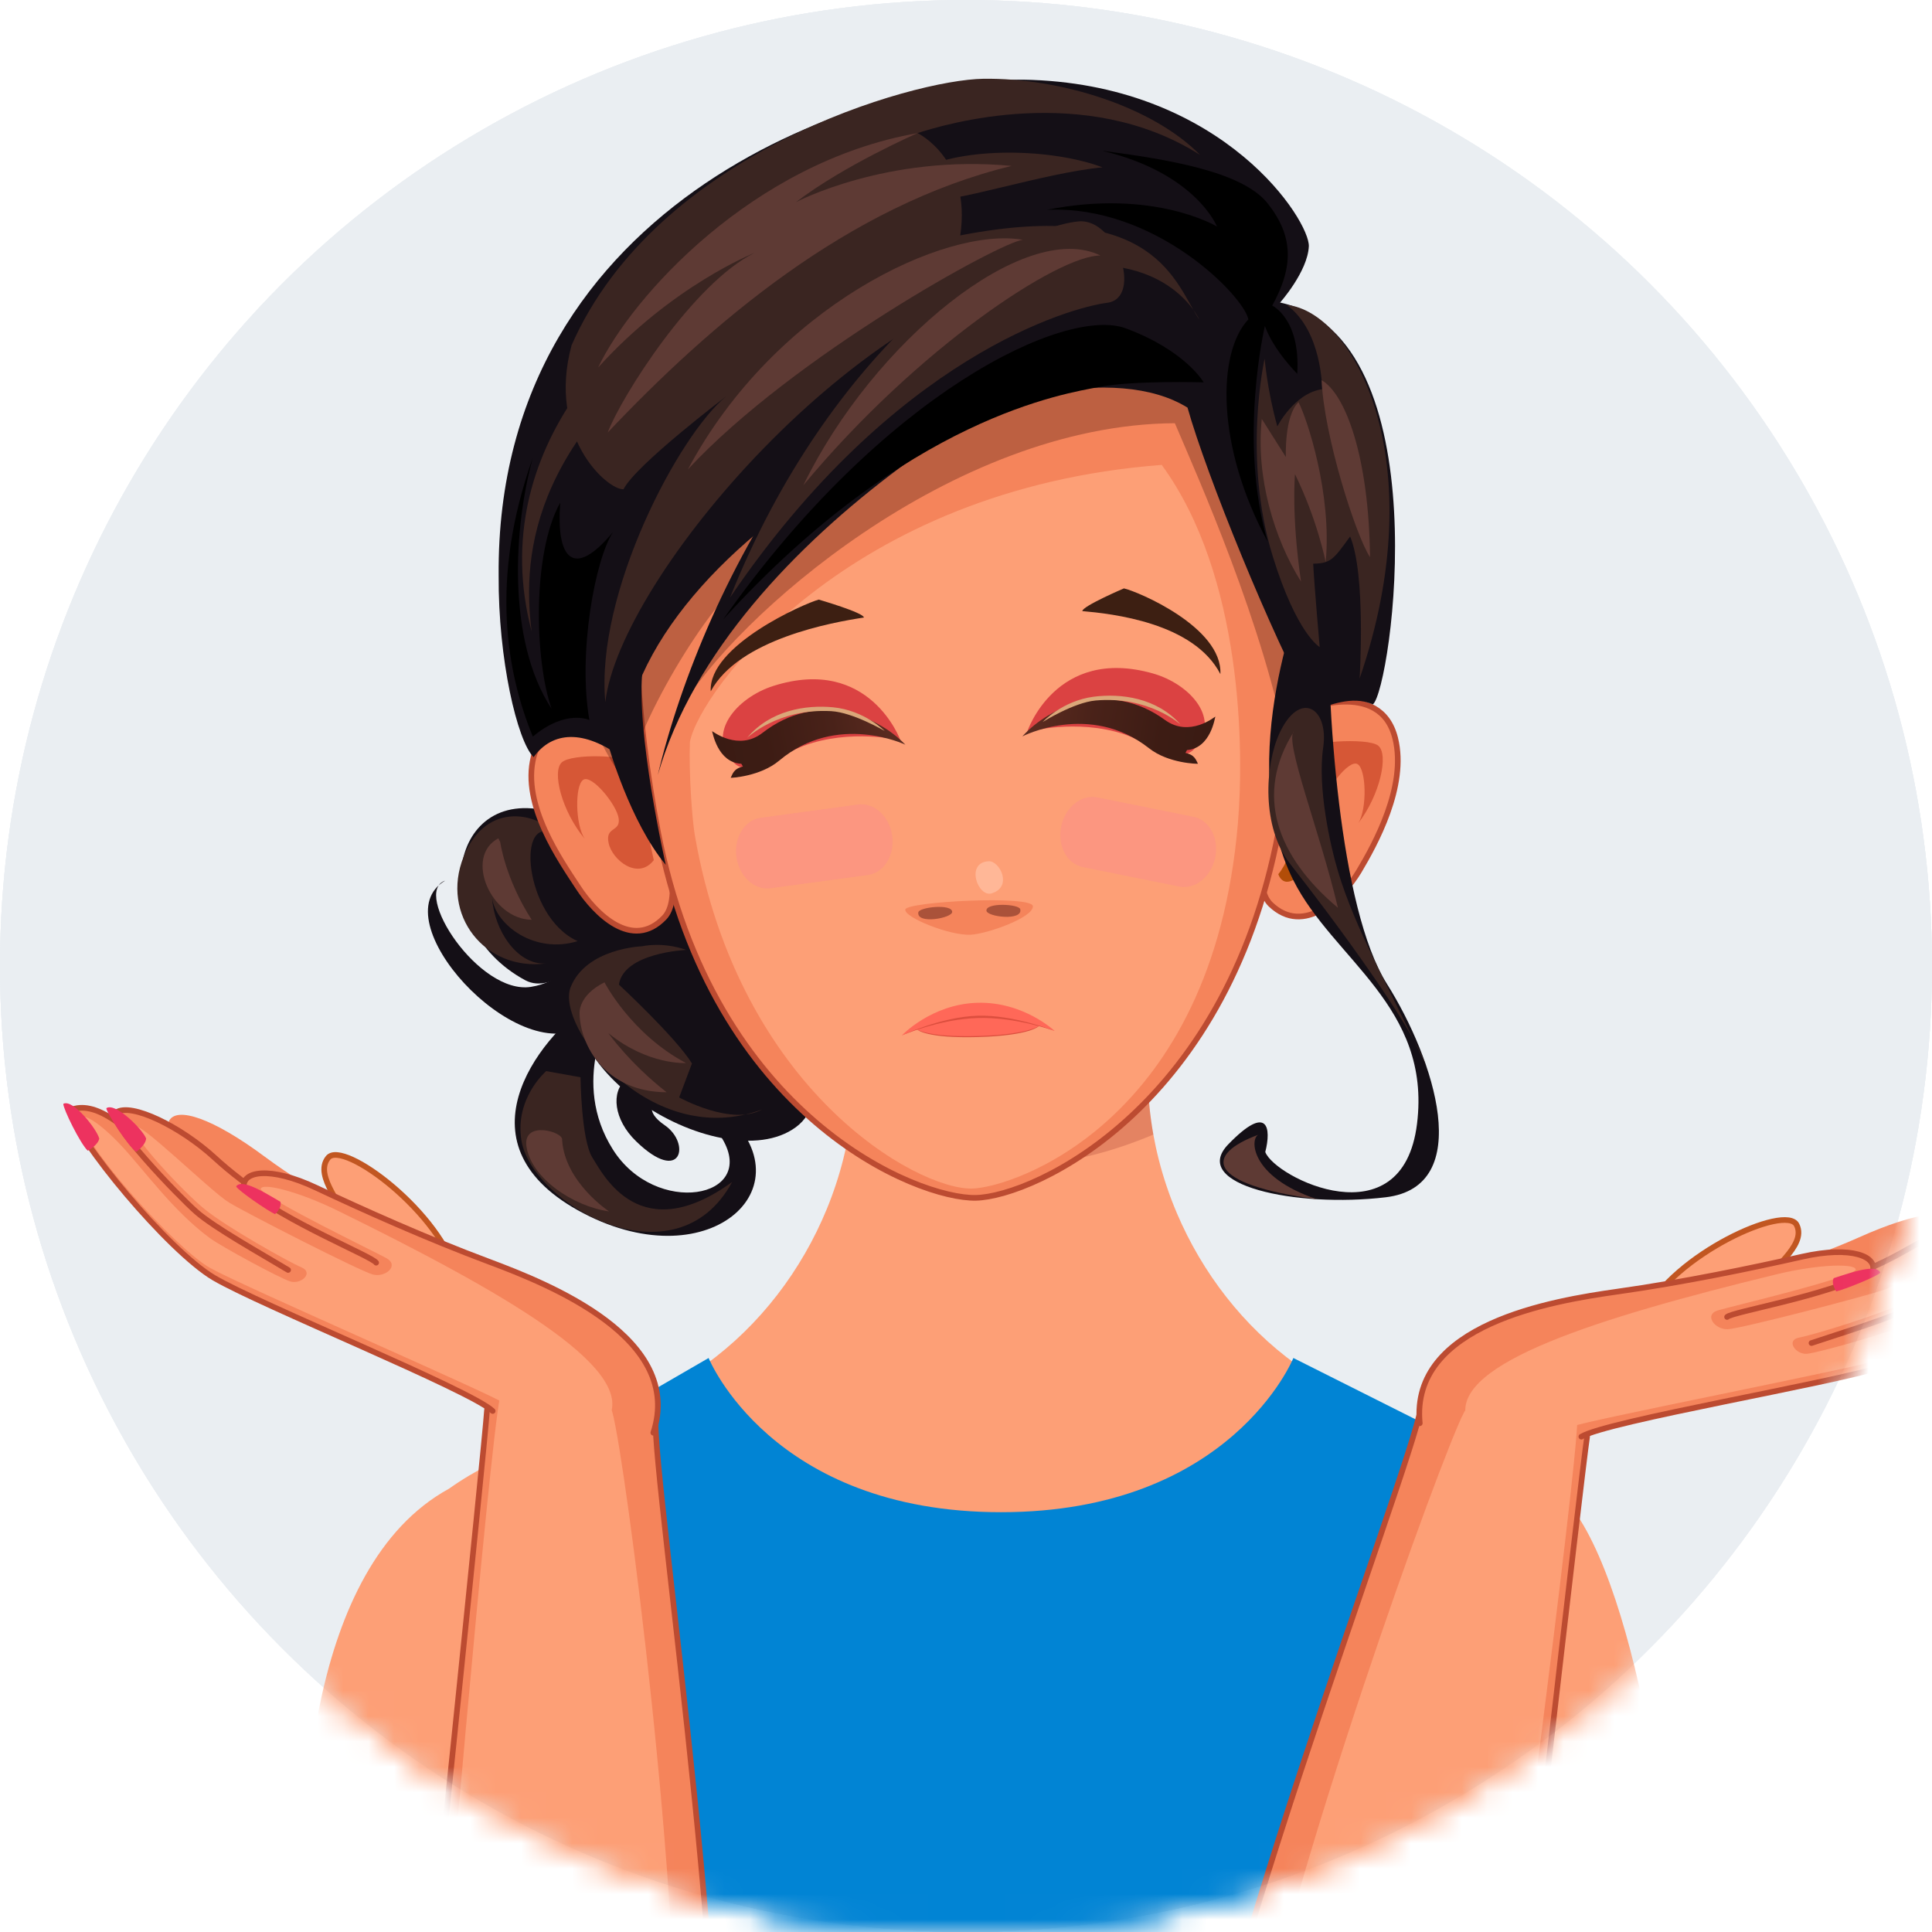 <svg width="76" height="76" viewBox="0 0 76 76" fill="none" xmlns="http://www.w3.org/2000/svg">
<circle cx="38" cy="38" r="38" fill="#EAEEF2"/>
<circle cx="38" cy="38" r="38" fill="#EAEEF2"/>
<circle cx="38" cy="38" r="38" fill="#EAEEF2"/>
<mask id="mask0_4278_107190" style="mask-type:alpha" maskUnits="userSpaceOnUse" x="0" y="0" width="76" height="76">
<circle cx="38" cy="38" r="38" fill="#EAEEF2"/>
<circle cx="38" cy="38" r="38" fill="#EAEEF2"/>
<circle cx="38" cy="38" r="38" fill="#EAEEF2"/>
</mask>
<g mask="url(#mask0_4278_107190)">
<path d="M62.192 75.525H12.018C11.783 71.81 12.018 61.647 17.66 58.563C19.739 57.087 22.246 56.389 24.6 55.392C25.306 55.093 25.999 54.767 26.662 54.385C27.044 54.165 27.414 53.925 27.77 53.667C29.89 52.135 31.535 49.972 32.53 47.546C32.792 46.907 33.008 46.249 33.176 45.581C33.404 44.677 33.543 43.753 33.586 42.824C33.626 41.969 33.583 41.109 33.454 40.259H45.297C45.076 41.712 45.11 43.191 45.37 44.633C45.429 44.96 45.499 45.285 45.581 45.607C45.764 46.329 46.004 47.038 46.296 47.724C47.297 50.078 48.913 52.173 50.981 53.667H50.981C51.337 53.925 51.707 54.165 52.09 54.385C52.749 54.765 53.438 55.09 54.14 55.387H54.14C56.497 56.386 59.008 57.084 61.091 58.563C64.125 60.717 65.93 72.824 65.694 76.539L62.192 75.525Z" fill="#FD9F76"/>
<path opacity="0.18" d="M45.371 44.632C38.38 47.564 34.789 44.32 33.587 42.824C33.626 41.968 33.584 41.109 33.454 40.259H45.298C45.076 41.712 45.111 43.191 45.371 44.632Z" fill="#750B0B"/>
<path d="M55.686 57.389V56.907C57.232 57.836 55.713 55.872 55.686 55.834L50.878 53.42C50.876 53.425 48.427 59.486 39.377 59.486C30.326 59.486 27.875 53.42 27.875 53.42L24.691 55.264C24.66 55.306 24.63 55.349 24.6 55.392C21.941 59.169 18.699 71.259 17.836 75.845L39.377 80.033L61.178 75.845C61.178 71.308 58.166 61.39 55.501 57.611L55.686 57.389Z" fill="#0184D4"/>
<path d="M21.854 31.989C17.601 30.647 16.7 36.433 20.664 38.561C21.793 39.165 23.257 37.426 23.257 37.426C20.286 41.666 28.379 46.505 31.31 44.338C34.24 42.174 28.378 32.939 21.854 31.989L21.854 31.989Z" fill="#140F16"/>
<path d="M21.891 32.862C20.274 31.815 20.589 36.069 22.724 37.022C21.04 37.54 19.52 36.402 19.359 35.343C19.447 36.602 20.35 37.967 21.463 37.901C19.082 38.203 17.321 35.99 18.237 33.702C19.152 31.414 21.285 32.034 21.891 32.863L21.891 32.862Z" fill="#3A2521"/>
<path d="M23.466 35.747C23.466 35.747 23.126 38.468 20.885 38.821C18.846 39.142 16.185 35.096 17.511 34.642C14.951 36.155 20.28 42 22.939 40.381C25.6 38.76 25.301 33.52 25.301 33.52" fill="#140F16"/>
<path d="M23.285 39.395C21.09 40.902 17.889 45.087 22.953 47.728C28.015 50.369 31.973 46.554 28.302 43.568C24.632 40.581 23.238 43.169 25.027 44.9C26.814 46.629 27.186 44.972 26.145 44.261C24.58 43.19 27.031 42.466 28.418 44.803C29.803 47.144 25.789 47.885 24.107 45.215C22.421 42.546 24.043 39.767 24.043 39.767" fill="#140F16"/>
<path d="M25.263 37.224C25.263 37.224 23.06 37.297 22.448 38.832C21.839 40.367 25.579 45.276 29.978 43.644C28.781 44.313 26.716 43.17 26.716 43.17L27.22 41.833C26.586 40.809 24.346 38.731 24.346 38.731C24.538 37.47 27 37.367 27 37.367C26.035 37.032 25.263 37.224 25.263 37.224L25.263 37.224Z" fill="#3A2521"/>
<path d="M19.604 32.977C18.237 33.701 19.33 36.173 20.915 36.181C19.872 34.564 19.677 33.123 19.677 33.123" fill="#5E3A34"/>
<path d="M22.799 39.857C22.813 41.088 23.786 42.957 26.224 42.967C24.773 41.834 23.931 40.641 23.931 40.641C25.492 41.91 26.984 41.817 26.984 41.817C24.813 40.663 23.779 38.642 23.779 38.642C22.738 39.161 22.799 39.858 22.799 39.858L22.799 39.857Z" fill="#5E3A34"/>
<path d="M21.486 42.135C21.486 42.135 20.252 43.184 20.508 44.842C20.9 47.376 26.573 50.604 28.8 46.497C25.186 49.114 23.74 46.234 23.301 45.533C22.862 44.832 22.836 42.376 22.836 42.376L21.486 42.135Z" fill="#3A2521"/>
<path d="M20.709 45.093C20.561 44.053 22.191 44.528 22.112 44.845C22.223 46.516 23.959 47.654 23.959 47.654C22.548 47.455 20.889 46.346 20.709 45.093Z" fill="#5E3A34"/>
<path d="M51.221 27.956C51.221 27.956 54.293 26.656 54.885 29.043C55.351 30.924 54.091 33.209 53.457 34.271C52.824 35.332 51.296 36.834 49.983 35.575C48.674 34.314 51.221 27.956 51.221 27.956L51.221 27.956Z" fill="#F5845B" stroke="#BC4B31" stroke-width="0.222" stroke-linecap="round" stroke-linejoin="round"/>
<path d="M51.117 29.505C51.32 29.18 53.804 28.997 54.218 29.334C54.632 29.671 54.295 31.26 53.435 32.378C53.783 31.813 53.748 30.263 53.403 30.059C53.056 29.853 52.109 31.116 52.066 31.654C52.026 32.19 52.594 32.025 52.473 32.697C52.354 33.37 50.986 34.785 50.262 33.16" fill="#D65736"/>
<path d="M24.61 28.535C24.61 28.535 21.503 27.764 20.99 29.783C20.509 31.665 22.07 33.868 22.743 34.9C23.416 35.931 24.869 37.411 26.131 36.093C27.394 34.775 24.61 28.534 24.61 28.534L24.61 28.535Z" fill="#F5845B" stroke="#BC4B31" stroke-width="0.222" stroke-linecap="round" stroke-linejoin="round"/>
<path d="M25.718 33.836C25.1 34.639 24.087 33.838 23.943 33.17C23.797 32.504 24.401 32.743 24.339 32.21C24.278 31.674 23.282 30.455 22.945 30.674C22.606 30.894 22.63 32.446 23 32.994C22.099 31.915 21.702 30.342 22.102 29.987C22.503 29.631 24.67 29.703 24.886 30.017" fill="#D65736"/>
<path d="M25.878 32.699C28.053 43.976 36.111 47.169 38.389 47.12C40.664 47.071 48.468 43.538 50.39 32.173C51.836 23.624 52.069 7.632 37.636 7.942C23.498 8.246 24.239 24.192 25.878 32.699L25.878 32.699Z" fill="#F5845B" stroke="#BC4B31" stroke-width="0.222" stroke-linecap="round" stroke-linejoin="round"/>
<path d="M27.139 29.187C27.092 30.431 27.232 32.279 27.333 32.86C29.086 42.906 36.065 46.802 38.24 46.755C39.828 46.72 47.692 44.158 48.695 32.402C48.943 29.504 48.884 22.648 45.699 18.288C33.323 19.23 27.507 27.22 27.139 29.187Z" fill="#FD9F76"/>
<path d="M44.212 23.146C44.73 23.256 48.097 24.668 48.007 26.518C46.963 24.488 43.726 24.14 42.575 24.039C42.584 23.841 44.212 23.146 44.212 23.146Z" fill="#3D1F12"/>
<path d="M32.208 23.587C31.651 23.734 27.857 25.398 27.959 27.193C29.07 25.136 32.749 24.479 33.984 24.292C33.972 24.099 32.208 23.587 32.208 23.587Z" fill="#3D1F12"/>
<path d="M38.897 33.88C39.327 33.861 39.849 34.89 39.007 35.143C38.464 35.306 37.964 33.917 38.897 33.88Z" fill="#FFB797"/>
<path d="M38.194 36.769C37.374 36.818 35.56 36.087 35.612 35.777C35.663 35.468 40.614 35.208 40.632 35.648C40.65 36.089 38.868 36.728 38.194 36.769L38.194 36.769Z" fill="#F5845B"/>
<path d="M37.457 35.87C37.448 35.543 36.153 35.681 36.124 35.891C36.053 36.374 37.463 36.116 37.457 35.87Z" fill="#AA523A"/>
<path d="M38.804 35.823C38.784 35.495 40.085 35.559 40.134 35.767C40.245 36.242 38.819 36.068 38.804 35.823Z" fill="#AA523A"/>
<path d="M38.48 40.582L36.085 40.504C36.085 40.504 36.431 40.855 38.486 40.795C40.541 40.735 40.866 40.364 40.866 40.364L38.48 40.582Z" fill="#DB4E3E"/>
<path d="M40.251 39.954L38.455 39.716L36.675 40.058L35.979 40.436C35.979 40.436 36.321 40.817 38.485 40.754C40.649 40.69 40.968 40.29 40.968 40.29L40.251 39.954Z" fill="#FF6858"/>
<path d="M40.667 40.176L39.697 39.861L38.457 39.805L37.222 39.933L36.272 40.305L35.475 40.731C35.475 40.731 36.949 40.089 38.463 40.045C39.978 40.001 41.486 40.555 41.486 40.555L40.666 40.176L40.667 40.176Z" fill="#DB4E3E"/>
<path d="M38.447 39.447C36.636 39.5 35.476 40.731 35.476 40.731C35.476 40.731 37.031 39.998 38.462 39.956C39.892 39.914 41.488 40.555 41.488 40.555C41.488 40.555 40.258 39.394 38.447 39.447Z" fill="#FF6858"/>
<path d="M51.651 26.2C52.804 27.602 51.316 34.376 50.868 34.618C50.419 34.859 50.286 34.387 50.286 34.387C51.501 32.925 51.675 27.442 51.651 26.2Z" fill="#B24D08"/>
<path d="M52.122 28.087C52.089 27.222 51.763 27.138 51.676 28.472C51.587 29.806 51.057 32.967 51.259 32.96C51.461 32.953 52.201 30.223 52.122 28.087Z" fill="#FFB543"/>
<path d="M52.027 29.609C51.995 28.579 51.907 28.134 51.631 29.687C51.357 31.239 52.053 30.497 52.027 29.609Z" fill="#FFFBAB"/>
<path opacity="0.3" d="M29.181 22.84C27.411 24.324 24.437 29.664 24.741 31.011C24.741 31.011 18.369 22.464 24.589 15.774C30.811 9.081 42.103 8.483 47.157 11.787C53.167 15.716 54.416 24.157 50.677 29.725C49.747 24.612 47.106 18.743 46.216 16.648C37.427 16.696 28.855 24.32 26.773 27.898C28.026 23.704 29.182 22.84 29.182 22.84L29.181 22.84Z" fill="#3A0B04"/>
<path d="M19.616 22.644C19.595 25.938 20.347 29.146 20.99 29.784C21.728 28.764 22.968 28.683 24.479 29.808C24.704 20.968 41.182 12.601 46.714 16.035C47.457 18.682 50.026 25.011 51.641 27.93C52.299 27.771 53.151 27.338 54.007 27.708C54.731 27.117 56.718 13.28 50.356 11.901C50.356 11.901 51.438 10.687 51.486 9.693C51.534 8.699 48.189 3.425 40.593 3.143C34.441 2.916 19.491 7.71 19.616 22.643L19.616 22.644Z" fill="#140F16"/>
<path d="M23.185 28.325C22.725 25.684 23.414 21.992 24.116 20.927C22.527 22.843 21.872 21.927 22.038 19.773C20.929 21.752 21.029 25.986 21.699 27.881C19.917 25.171 20.219 20.672 20.959 18.013C19.254 22.781 19.933 26.48 20.96 28.976C22.268 27.882 23.185 28.325 23.185 28.325L23.185 28.325Z" fill="black"/>
<path d="M51.33 23.095C51.33 23.095 48.492 29.89 50.881 34.635C52.445 37.74 56.312 39.594 55.742 44.209C55.173 48.824 50.146 46.322 49.773 45.317C50.013 44.378 49.884 43.401 48.321 45.011C46.758 46.622 50.991 47.519 54.517 47.097C58.043 46.673 56.429 41.673 54.559 38.705C52.691 35.74 52.177 27.836 52.239 23.301" fill="#140F16"/>
<path d="M49.511 44.634C47.374 45.413 47.41 46.587 51.803 47.173C49.142 46.281 49.166 44.761 49.511 44.634Z" fill="#5E3A34"/>
<path d="M52.639 34.295C52.329 33.264 51.82 30.991 52.051 29.407C52.284 27.818 51.109 27.13 50.32 28.869C49.762 30.101 49.613 32.535 50.755 33.988C52.519 36.233 55.464 40.231 56.099 41.912C54.56 38.706 53.306 36.511 52.639 34.296L52.639 34.295Z" fill="#3A2521"/>
<path d="M50.905 28.767C49.334 31.246 50.22 33.687 52.631 35.712C51.916 32.686 50.498 29.11 50.905 28.767Z" fill="#5E3A34"/>
<path d="M42.822 10.109C33.712 11.58 27.689 22.866 25.876 30.487C28.636 20.838 42.056 13.633 45.181 13.324C46.243 13.219 47.349 15.041 47.349 15.041C47.349 15.041 45.679 10.286 42.821 10.109L42.822 10.109Z" fill="#140F16"/>
<path d="M42.423 8.71C39.492 8.997 32.651 13.664 28.718 23.506C35.179 13.987 42.14 12.089 43.555 11.911C44.972 11.73 43.928 8.563 42.423 8.71Z" fill="#3A2521"/>
<path d="M49.747 14.107C49.747 14.107 48.867 18.004 50.068 21.888C51.015 24.95 51.913 25.453 51.913 25.453C51.913 25.453 51.705 23.079 51.657 22.174C52.37 22.165 52.472 21.976 53.11 21.105C53.741 22.592 53.484 26.691 53.484 26.691C56.411 18.152 53.267 12.254 50.61 11.993C52.017 13.008 52.009 15.31 52.009 15.31C50.911 15.469 50.247 16.773 50.247 16.773C49.852 15.367 49.747 14.107 49.747 14.107L49.747 14.107Z" fill="#3A2521"/>
<path d="M49.635 16.479C49.394 18.759 50.121 21.192 51.179 22.878C50.791 20.231 50.942 18.654 50.942 18.654C51.824 20.452 52.149 22.108 52.149 22.108C52.402 19.429 51.418 16.474 51.081 15.822C50.516 16.352 50.583 17.979 50.583 17.979L49.635 16.479Z" fill="#5E3A34"/>
<path d="M51.99 14.956C52.077 17.13 53.333 21.071 53.894 21.919C53.848 17.997 52.94 15.508 51.99 14.956Z" fill="#5E3A34"/>
<path d="M50.046 12.021C50.896 10.48 50.881 9.291 49.875 8.011C48.869 6.732 45.899 6.266 43.347 5.929C47.04 6.802 47.874 8.912 47.874 8.912C47.874 8.912 45.401 7.41 41.177 8.255C45.453 8.046 48.94 11.665 49.108 12.564C47.877 13.865 47.832 17.548 49.86 21.295C48.704 17.284 49.757 12.825 49.757 12.825C50.111 13.799 51.03 14.704 51.03 14.704C51.166 12.543 50.046 12.021 50.046 12.021L50.046 12.021Z" fill="black"/>
<path d="M28.728 10.591C24.771 12.174 19.008 17.581 20.913 24.84C20.524 21.733 20.921 16.975 28.503 11.919" fill="#3A2521"/>
<path d="M47.35 15.041C47.35 15.041 46.637 13.79 44.285 12.916C41.931 12.042 34.753 15.409 28.445 24.37C35.707 16.387 41.907 15.482 43.245 15.221C44.583 14.959 47.35 15.041 47.35 15.041L47.35 15.041Z" fill="black"/>
<path d="M47.207 6.094C45.346 4.196 41.709 3.056 38.679 3.099C35.935 3.136 25.835 5.967 22.485 13.58C21.514 17.154 23.874 19.269 24.527 19.247C25.007 18.288 28.566 15.592 28.566 15.592C26.719 17.086 23.411 23.323 23.812 27.621C24.361 22.768 33.834 11.566 41.877 10.505C46.029 9.955 47.18 12.577 47.18 12.577C46.234 11.18 45.507 7.762 37.774 9.26C38.219 6.26 36.097 5.236 36.097 5.236C37.14 4.895 42.688 3.222 47.207 6.094L47.207 6.094Z" fill="#3A2521"/>
<path d="M43.367 6.582C41.431 5.852 37.903 5.722 36.032 6.734C34.861 7.111 36.8 7.786 36.8 7.786C37.157 8.097 41.046 6.8 43.367 6.583L43.367 6.582Z" fill="#3A2521"/>
<path d="M25.286 26.267C24.976 28.689 26.189 34.02 26.189 34.02C24.778 32.323 23.946 29.361 23.946 29.361" fill="#140F16"/>
<path d="M43.291 10.052C40.312 8.601 34.351 13.434 31.602 19.088C36.11 13.66 41.666 10.027 43.291 10.052Z" fill="#5E3A34"/>
<path d="M40.238 9.434C37.194 8.895 30.484 12.05 27.061 18.463C31.203 13.998 39.413 9.49 40.238 9.434Z" fill="#5E3A34"/>
<path d="M23.529 14.457C26.439 11.23 29.682 9.947 29.682 9.947C27.281 11.127 24.444 15.591 23.905 17.015C27.942 12.748 33.352 8.088 39.794 6.527C34.884 6.058 31.31 7.953 31.31 7.953C33.226 6.487 36.097 5.236 36.097 5.236C29.588 6.378 24.835 11.703 23.529 14.457Z" fill="#5E3A34"/>
<path d="M30.421 26.983C34.213 25.777 35.421 29.122 35.421 29.122C35.421 29.122 33.465 28.652 31.609 29.341C30.762 29.655 29.486 30.608 28.888 30.022C27.738 28.896 28.959 27.447 30.421 26.983Z" fill="#DB4242"/>
<path d="M29.226 30.156C29.191 30.1 29.169 30.06 29.161 30.044C28.224 30 28.032 28.802 28.011 28.762C28.033 28.764 29.044 29.567 29.996 28.828C32.118 27.177 34.486 28.119 35.615 29.295C35.615 29.295 32.931 28.005 30.65 29.922C29.899 30.552 28.748 30.602 28.744 30.596C28.813 30.465 28.852 30.236 29.227 30.154L29.226 30.156Z" fill="url(#paint0_linear_4278_107190)"/>
<path d="M34.802 28.754C34.802 28.754 34.004 27.942 32.77 27.823C31.696 27.721 30.293 27.938 29.383 29.032C29.383 29.032 30.589 27.856 32.7 27.975C33.555 28.023 34.802 28.754 34.802 28.754Z" fill="#DBA779"/>
<path d="M45.349 26.491C41.522 25.41 40.405 28.791 40.405 28.791C40.405 28.791 42.35 28.258 44.225 28.885C45.082 29.171 46.384 30.08 46.966 29.476C48.086 28.314 46.824 26.907 45.349 26.491Z" fill="#DB4242"/>
<path d="M46.631 29.621C46.665 29.564 46.686 29.523 46.694 29.506C47.63 29.432 47.789 28.23 47.809 28.189C47.787 28.192 46.797 29.027 45.825 28.32C43.657 26.741 41.313 27.759 40.216 28.969C40.216 28.969 42.866 27.594 45.2 29.434C45.969 30.039 47.122 30.05 47.125 30.044C47.053 29.916 47.008 29.689 46.63 29.619L46.631 29.621Z" fill="url(#paint1_linear_4278_107190)"/>
<path d="M41.015 28.402C41.015 28.402 41.791 27.566 43.022 27.407C44.094 27.27 45.503 27.441 46.443 28.504C46.443 28.504 45.205 27.368 43.096 27.556C42.242 27.633 41.015 28.402 41.015 28.402Z" fill="#DBA779"/>
<g style="mix-blend-mode:multiply" filter="url(#filter0_f_4278_107190)">
<path fill-rule="evenodd" clip-rule="evenodd" d="M43.164 31.367L46.952 32.133C46.989 32.14 47.025 32.15 47.062 32.162C47.098 32.174 47.133 32.188 47.168 32.204C47.202 32.22 47.236 32.238 47.269 32.258C47.302 32.279 47.334 32.301 47.364 32.325C47.395 32.349 47.425 32.375 47.453 32.403C47.482 32.431 47.509 32.46 47.535 32.491C47.56 32.522 47.585 32.555 47.608 32.589C47.63 32.624 47.652 32.659 47.671 32.696C47.691 32.733 47.709 32.772 47.726 32.811C47.742 32.85 47.757 32.891 47.77 32.932C47.783 32.974 47.794 33.016 47.803 33.059C47.812 33.102 47.82 33.146 47.826 33.191C47.831 33.235 47.835 33.28 47.837 33.325C47.839 33.37 47.839 33.415 47.837 33.461C47.835 33.506 47.831 33.551 47.826 33.597C47.82 33.642 47.813 33.687 47.804 33.732L47.803 33.734C47.794 33.778 47.783 33.823 47.77 33.867C47.757 33.911 47.743 33.954 47.726 33.996C47.71 34.039 47.692 34.081 47.672 34.121C47.653 34.162 47.631 34.202 47.608 34.24C47.586 34.279 47.561 34.316 47.536 34.352C47.51 34.388 47.483 34.423 47.455 34.456C47.426 34.489 47.397 34.521 47.366 34.551C47.335 34.581 47.303 34.609 47.27 34.635C47.238 34.662 47.204 34.686 47.169 34.709C47.135 34.731 47.099 34.752 47.063 34.771C47.027 34.789 46.99 34.806 46.953 34.821C46.916 34.835 46.879 34.847 46.841 34.858C46.803 34.868 46.765 34.876 46.726 34.882C46.688 34.888 46.65 34.891 46.611 34.893C46.573 34.894 46.535 34.893 46.497 34.89C46.459 34.887 46.422 34.882 46.385 34.874L42.597 34.109C42.56 34.101 42.523 34.092 42.487 34.08C42.451 34.068 42.416 34.054 42.381 34.038C42.346 34.022 42.312 34.004 42.28 33.983C42.247 33.963 42.215 33.941 42.184 33.917C42.153 33.893 42.124 33.867 42.095 33.839C42.067 33.811 42.04 33.782 42.014 33.751C41.988 33.719 41.964 33.687 41.941 33.652C41.918 33.618 41.897 33.582 41.877 33.545C41.857 33.508 41.839 33.47 41.823 33.431C41.806 33.391 41.792 33.351 41.779 33.309C41.766 33.268 41.755 33.225 41.745 33.182C41.736 33.139 41.728 33.096 41.723 33.051C41.717 33.007 41.713 32.962 41.712 32.917C41.71 32.872 41.71 32.827 41.711 32.781C41.713 32.736 41.717 32.69 41.723 32.645C41.728 32.599 41.736 32.554 41.745 32.509L41.745 32.508C41.754 32.463 41.766 32.419 41.778 32.375C41.791 32.331 41.806 32.288 41.822 32.245C41.839 32.203 41.857 32.161 41.876 32.12C41.896 32.08 41.917 32.04 41.94 32.001C41.963 31.963 41.987 31.925 42.013 31.889C42.038 31.853 42.066 31.819 42.094 31.786C42.122 31.752 42.152 31.721 42.183 31.691C42.213 31.661 42.245 31.633 42.278 31.607C42.311 31.58 42.345 31.555 42.379 31.533C42.414 31.51 42.449 31.489 42.485 31.471C42.521 31.452 42.558 31.436 42.595 31.421C42.632 31.407 42.67 31.394 42.708 31.384C42.746 31.374 42.784 31.366 42.822 31.36C42.86 31.354 42.899 31.35 42.937 31.349C42.975 31.348 43.013 31.348 43.051 31.352C43.089 31.355 43.127 31.36 43.164 31.367Z" fill="#F88097" fill-opacity="0.3"/>
</g>
<g style="mix-blend-mode:multiply" filter="url(#filter1_f_4278_107190)">
<path fill-rule="evenodd" clip-rule="evenodd" d="M29.925 32.169L33.754 31.648C33.792 31.643 33.83 31.64 33.868 31.64C33.906 31.639 33.944 31.641 33.982 31.645C34.02 31.648 34.058 31.654 34.096 31.663C34.134 31.671 34.171 31.681 34.208 31.694C34.246 31.707 34.282 31.721 34.318 31.738C34.355 31.755 34.39 31.774 34.425 31.795C34.46 31.816 34.493 31.839 34.527 31.864C34.56 31.889 34.592 31.915 34.623 31.944C34.654 31.972 34.684 32.002 34.712 32.034C34.741 32.066 34.769 32.099 34.795 32.134C34.821 32.169 34.846 32.205 34.869 32.243C34.892 32.281 34.914 32.319 34.934 32.359C34.955 32.399 34.973 32.44 34.99 32.482C35.007 32.524 35.022 32.567 35.036 32.61C35.049 32.654 35.061 32.698 35.071 32.743C35.081 32.787 35.089 32.832 35.096 32.878L35.096 32.879C35.102 32.924 35.107 32.97 35.109 33.016C35.112 33.061 35.112 33.107 35.111 33.152C35.11 33.198 35.107 33.243 35.102 33.288C35.097 33.333 35.091 33.377 35.082 33.421C35.074 33.465 35.063 33.508 35.051 33.55C35.039 33.593 35.025 33.634 35.01 33.675C34.994 33.715 34.977 33.755 34.958 33.793C34.939 33.832 34.918 33.869 34.896 33.904C34.874 33.94 34.85 33.974 34.825 34.007C34.8 34.04 34.774 34.071 34.746 34.1C34.718 34.13 34.689 34.157 34.659 34.183C34.629 34.209 34.598 34.233 34.565 34.255C34.533 34.277 34.5 34.297 34.466 34.316C34.432 34.334 34.397 34.349 34.361 34.363C34.325 34.377 34.289 34.389 34.252 34.398C34.216 34.408 34.178 34.415 34.141 34.42L30.311 34.941C30.273 34.947 30.236 34.949 30.198 34.95C30.16 34.951 30.122 34.949 30.083 34.945C30.045 34.941 30.007 34.935 29.97 34.927C29.932 34.919 29.894 34.908 29.857 34.896C29.82 34.883 29.783 34.868 29.747 34.851C29.711 34.835 29.675 34.816 29.641 34.795C29.606 34.774 29.572 34.751 29.539 34.726C29.506 34.701 29.474 34.675 29.443 34.646C29.412 34.618 29.382 34.587 29.353 34.556C29.324 34.524 29.297 34.49 29.271 34.456C29.244 34.421 29.22 34.384 29.196 34.347C29.173 34.309 29.151 34.27 29.131 34.23C29.111 34.191 29.092 34.15 29.075 34.108C29.058 34.066 29.043 34.023 29.03 33.98C29.016 33.936 29.004 33.892 28.994 33.847C28.984 33.803 28.976 33.758 28.97 33.712L28.97 33.711C28.963 33.666 28.959 33.62 28.956 33.574C28.954 33.529 28.953 33.483 28.954 33.438C28.955 33.392 28.958 33.347 28.963 33.302C28.968 33.257 28.975 33.213 28.983 33.169C28.992 33.125 29.002 33.082 29.014 33.039C29.026 32.997 29.04 32.956 29.056 32.915C29.072 32.874 29.089 32.835 29.108 32.797C29.127 32.758 29.147 32.721 29.169 32.685C29.192 32.65 29.215 32.616 29.24 32.583C29.265 32.55 29.292 32.519 29.319 32.49C29.347 32.46 29.376 32.432 29.406 32.407C29.436 32.381 29.468 32.357 29.5 32.335C29.532 32.312 29.566 32.292 29.6 32.274C29.634 32.256 29.669 32.24 29.704 32.226C29.74 32.213 29.776 32.201 29.813 32.191C29.85 32.182 29.887 32.175 29.925 32.169Z" fill="#F88097" fill-opacity="0.3"/>
</g>
<path d="M57.109 90.295C58.141 88.587 58.961 86.53 59.224 84.175C59.674 80.121 62.214 57.944 62.43 56.538C62.645 55.132 56.234 53.14 55.883 55.415C55.532 57.692 46.601 80.917 47.014 86.219C47.429 91.52 50.282 95.55 50.826 95.945" fill="#F5845B"/>
<path d="M57.109 90.295C58.141 88.587 58.961 86.53 59.224 84.175C59.674 80.121 62.214 57.944 62.43 56.538C62.645 55.132 56.234 53.14 55.883 55.415C55.532 57.692 46.601 80.917 47.014 86.219C47.429 91.52 50.282 95.55 50.826 95.945" stroke="#BC4B31" stroke-width="0.222" stroke-linecap="round" stroke-linejoin="round"/>
<path d="M74.645 52.214C74.133 50.358 71.519 50.133 66.633 50.831C61.747 51.529 57.36 53.359 56.788 55.123C56.215 56.887 58.74 57.658 61.026 56.882C63.311 56.105 73.89 53.321 73.89 53.321" fill="#F5845B"/>
<path d="M62.206 56.515C63.233 55.897 72.062 54.41 74.043 53.761C76.025 53.112 80.546 49.6 80.986 48.543C79.276 47.319 75.392 51.502 72.805 52.19" fill="#F5845B"/>
<path d="M62.206 56.515C63.233 55.897 72.062 54.41 74.043 53.761C76.025 53.112 80.546 49.6 80.986 48.543C79.276 47.319 75.392 51.502 72.805 52.19" stroke="#BC4B31" stroke-width="0.222" stroke-linecap="round" stroke-linejoin="round"/>
<path d="M71.567 51.459C73.656 51.077 76.964 48.929 77.102 48.132C76.95 47.472 75.415 47.648 73.127 48.675C70.838 49.703 68.172 50.368 68.172 50.368" fill="#F5845B"/>
<path d="M69.344 50.618C69.553 49.955 71.091 49.032 70.677 48.188C70.263 47.343 65.823 49.357 64.703 51.678" fill="#FD9F76"/>
<path d="M69.344 50.618C69.553 49.955 71.091 49.032 70.677 48.188C70.263 47.343 65.823 49.357 64.703 51.678" stroke="#C15621" stroke-width="0.222" stroke-linecap="round" stroke-linejoin="round"/>
<path d="M71.259 52.832C72.444 52.434 74.46 51.829 75.277 51.379C76.093 50.929 79.555 48.631 79.208 48.247C78.722 47.707 76.567 48.257 75.051 49.135C73.536 50.012 71.679 50.723 69.19 51.206" fill="#F5845B"/>
<path d="M71.259 52.832C72.444 52.434 74.46 51.829 75.277 51.379C76.093 50.929 79.555 48.631 79.208 48.247C78.722 47.707 76.567 48.257 75.051 49.135C73.536 50.012 71.679 50.723 69.19 51.206" stroke="#BC4B31" stroke-width="0.222" stroke-linecap="round" stroke-linejoin="round"/>
<path d="M67.939 51.806C68.146 51.596 71.783 51.006 73.656 50.041C73.888 49.433 72.845 48.992 70.883 49.437C68.923 49.881 66.171 50.451 63.624 50.809C61.078 51.169 55.465 52.092 55.85 55.987" fill="#F5845B"/>
<path d="M67.939 51.806C68.146 51.596 71.783 51.006 73.656 50.041C73.888 49.433 72.845 48.992 70.883 49.437C68.923 49.881 66.171 50.451 63.624 50.809C61.078 51.169 55.465 52.092 55.85 55.987" stroke="#BC4B31" stroke-width="0.222" stroke-linecap="round" stroke-linejoin="round"/>
<path d="M80.483 48.799C80.527 48.51 79.779 48.749 78.722 49.471C77.664 50.194 76.2 51.531 74.552 52.264C74.009 52.507 71.529 53.212 71.085 53.254C70.641 53.296 70.23 52.718 70.779 52.616C71.327 52.514 73.967 51.715 74.961 51.215C75.954 50.717 78.456 49.003 78.418 48.633C78.38 48.262 74.927 50.462 74.098 50.743C73.27 51.024 68.477 52.267 67.966 52.288C67.454 52.309 67.009 51.712 67.587 51.544C68.166 51.375 72.596 50.333 72.995 49.963C73.071 49.697 71.604 49.71 69.865 50.133C62.736 51.868 57.238 53.629 57.664 55.7C57.804 56.381 60.898 56.551 61.834 56.12C62.342 55.886 72.76 53.865 74.267 53.418C75.774 52.971 80.351 49.658 80.483 48.799L80.483 48.799Z" fill="#FD9F76"/>
<path d="M73.965 50.064C73.819 49.707 72.859 50.043 72.133 50.28C72.02 50.501 72.234 50.799 72.234 50.799C72.546 50.735 73.869 50.2 73.965 50.064L73.965 50.064Z" fill="#ED325F"/>
<path d="M51.356 95.841C47.912 92.734 48.134 88.736 49.4 81.371C50.665 74.006 56.673 57.309 57.59 55.561C58.062 54.663 62.077 54.59 62.047 55.891C61.992 58.242 59.275 78.79 58.539 84.16C58.084 87.486 55.899 92.111 54.185 94.098C52.473 96.085 51.356 95.841 51.356 95.841L51.356 95.841Z" fill="#FD9F76"/>
<path d="M17.073 89.59C16.434 87.7 16.076 85.514 16.328 83.158C16.762 79.102 19.064 56.899 19.157 55.48C19.25 54.06 25.94 53.498 25.791 55.795C25.644 58.094 29.356 82.699 27.809 87.787C26.261 92.873 22.606 96.194 21.99 96.462" fill="#F5845B"/>
<path d="M17.073 89.59C16.434 87.7 16.076 85.514 16.328 83.158C16.762 79.102 19.064 56.899 19.157 55.48C19.25 54.06 25.94 53.498 25.791 55.795C25.644 58.094 29.356 82.699 27.809 87.787C26.261 92.873 22.606 96.194 21.99 96.462" stroke="#BC4B31" stroke-width="0.222" stroke-linecap="round" stroke-linejoin="round"/>
<path d="M8.162 48.624C9.062 46.921 11.662 47.266 16.283 49.001C20.903 50.736 24.793 53.469 24.971 55.315C25.15 57.161 22.518 57.37 20.454 56.119C18.39 54.868 8.66 49.867 8.66 49.867" fill="#F5845B"/>
<path d="M19.381 55.505C18.511 54.681 10.21 51.325 8.415 50.264C6.62 49.203 2.963 44.798 2.762 43.671C4.695 42.844 7.585 47.768 9.963 48.996" fill="#F5845B"/>
<path d="M19.381 55.505C18.511 54.681 10.21 51.325 8.415 50.264C6.62 49.203 2.963 44.798 2.762 43.671C4.695 42.844 7.585 47.768 9.963 48.996" stroke="#BC4B31" stroke-width="0.222" stroke-linecap="round" stroke-linejoin="round"/>
<path d="M11.33 48.55C9.372 47.727 6.606 44.916 6.643 44.108C6.933 43.496 8.394 43.999 10.406 45.495C12.42 46.992 14.88 48.216 14.88 48.216" fill="#F5845B"/>
<path d="M13.682 48.209C13.621 47.516 12.318 46.283 12.905 45.548C13.491 44.812 17.392 47.736 17.985 50.244" fill="#FD9F76"/>
<path d="M13.682 48.209C13.621 47.516 12.318 46.283 12.905 45.548C13.491 44.812 17.392 47.736 17.985 50.244" stroke="#C15621" stroke-width="0.222" stroke-linecap="round" stroke-linejoin="round"/>
<path d="M11.334 49.957C10.263 49.313 8.425 48.287 7.725 47.672C7.024 47.057 4.14 44.066 4.561 43.766C5.153 43.344 7.138 44.346 8.429 45.529C9.719 46.712 11.379 47.807 13.706 48.815" fill="#F5845B"/>
<path d="M11.334 49.957C10.263 49.313 8.425 48.287 7.725 47.672C7.024 47.057 4.14 44.066 4.561 43.766C5.153 43.344 7.138 44.346 8.429 45.529C9.719 46.712 11.379 47.807 13.706 48.815" stroke="#BC4B31" stroke-width="0.222" stroke-linecap="round" stroke-linejoin="round"/>
<path d="M14.797 49.671C14.641 49.422 11.216 48.06 9.596 46.715C9.501 46.071 10.614 45.865 12.434 46.722C14.252 47.579 16.817 48.729 19.226 49.628C21.634 50.528 26.916 52.641 25.7 56.36" fill="#F5845B"/>
<path d="M14.797 49.671C14.641 49.422 11.216 48.06 9.596 46.715C9.501 46.071 10.614 45.865 12.434 46.722C14.252 47.579 16.817 48.729 19.226 49.628C21.634 50.528 26.916 52.641 25.7 56.36" stroke="#BC4B31" stroke-width="0.222" stroke-linecap="round" stroke-linejoin="round"/>
<path d="M3.198 44.03C3.216 43.738 3.896 44.133 4.772 45.066C5.649 46 6.79 47.621 8.241 48.693C8.719 49.047 10.989 50.27 11.413 50.407C11.838 50.543 12.364 50.067 11.85 49.85C11.337 49.632 8.932 48.282 8.068 47.58C7.206 46.88 5.133 44.666 5.249 44.313C5.367 43.959 8.264 46.852 9.013 47.306C9.761 47.758 14.173 50.006 14.667 50.136C15.162 50.267 15.726 49.781 15.198 49.491C14.669 49.201 10.568 47.228 10.258 46.782C10.241 46.505 11.671 46.834 13.278 47.622C19.864 50.854 24.854 53.759 23.991 55.69C23.707 56.324 20.65 55.823 19.829 55.2C19.383 54.862 9.646 50.642 8.271 49.881C6.896 49.12 3.141 44.898 3.197 44.03L3.198 44.03Z" fill="#FD9F76"/>
<path d="M2.491 43.421C2.868 43.217 3.816 44.427 3.905 44.791C3.846 45.061 3.453 45.266 3.453 45.266C3.159 44.995 2.478 43.605 2.491 43.421L2.491 43.421Z" fill="#ED325F"/>
<path d="M4.183 43.594C4.534 43.347 5.619 44.435 5.749 44.787C5.723 45.062 5.356 45.312 5.356 45.312C5.032 45.078 4.191 43.778 4.183 43.594Z" fill="#ED325F"/>
<path d="M9.289 46.671C9.509 46.354 10.374 46.889 11.032 47.276C11.094 47.517 10.821 47.762 10.821 47.762C10.53 47.632 9.353 46.824 9.289 46.67L9.289 46.671Z" fill="#ED325F"/>
<path d="M21.494 96.246C25.528 93.955 26.173 90.003 26.525 82.538C26.878 75.074 24.612 57.474 24.093 55.57C23.826 54.591 19.921 53.654 19.67 54.931C19.218 57.238 17.439 77.888 16.999 83.291C16.727 86.637 17.863 91.624 19.108 93.935C20.352 96.243 21.494 96.246 21.494 96.246L21.494 96.246Z" fill="#FD9F76"/>
</g>
<defs>
<filter id="filter0_f_4278_107190" x="11.71" y="1.348" width="66.128" height="63.545" filterUnits="userSpaceOnUse" color-interpolation-filters="sRGB">
<feFlood flood-opacity="0" result="BackgroundImageFix"/>
<feBlend mode="normal" in="SourceGraphic" in2="BackgroundImageFix" result="shape"/>
<feGaussianBlur stdDeviation="15" result="effect1_foregroundBlur_4278_107190"/>
</filter>
<filter id="filter1_f_4278_107190" x="-1.046" y="1.64" width="66.158" height="63.31" filterUnits="userSpaceOnUse" color-interpolation-filters="sRGB">
<feFlood flood-opacity="0" result="BackgroundImageFix"/>
<feBlend mode="normal" in="SourceGraphic" in2="BackgroundImageFix" result="shape"/>
<feGaussianBlur stdDeviation="15" result="effect1_foregroundBlur_4278_107190"/>
</filter>
<linearGradient id="paint0_linear_4278_107190" x1="34.761" y1="27.714" x2="27.533" y2="29.072" gradientUnits="userSpaceOnUse">
<stop stop-color="#5A2A1F"/>
<stop offset="0.29" stop-color="#492219"/>
<stop offset="0.66" stop-color="#3D1C14"/>
<stop offset="1" stop-color="#391B13"/>
</linearGradient>
<linearGradient id="paint1_linear_4278_107190" x1="41.027" y1="27.363" x2="48.289" y2="28.523" gradientUnits="userSpaceOnUse">
<stop stop-color="#5A2A1F"/>
<stop offset="0.29" stop-color="#492219"/>
<stop offset="0.66" stop-color="#3D1C14"/>
<stop offset="1" stop-color="#391B13"/>
</linearGradient>
</defs>
</svg>
